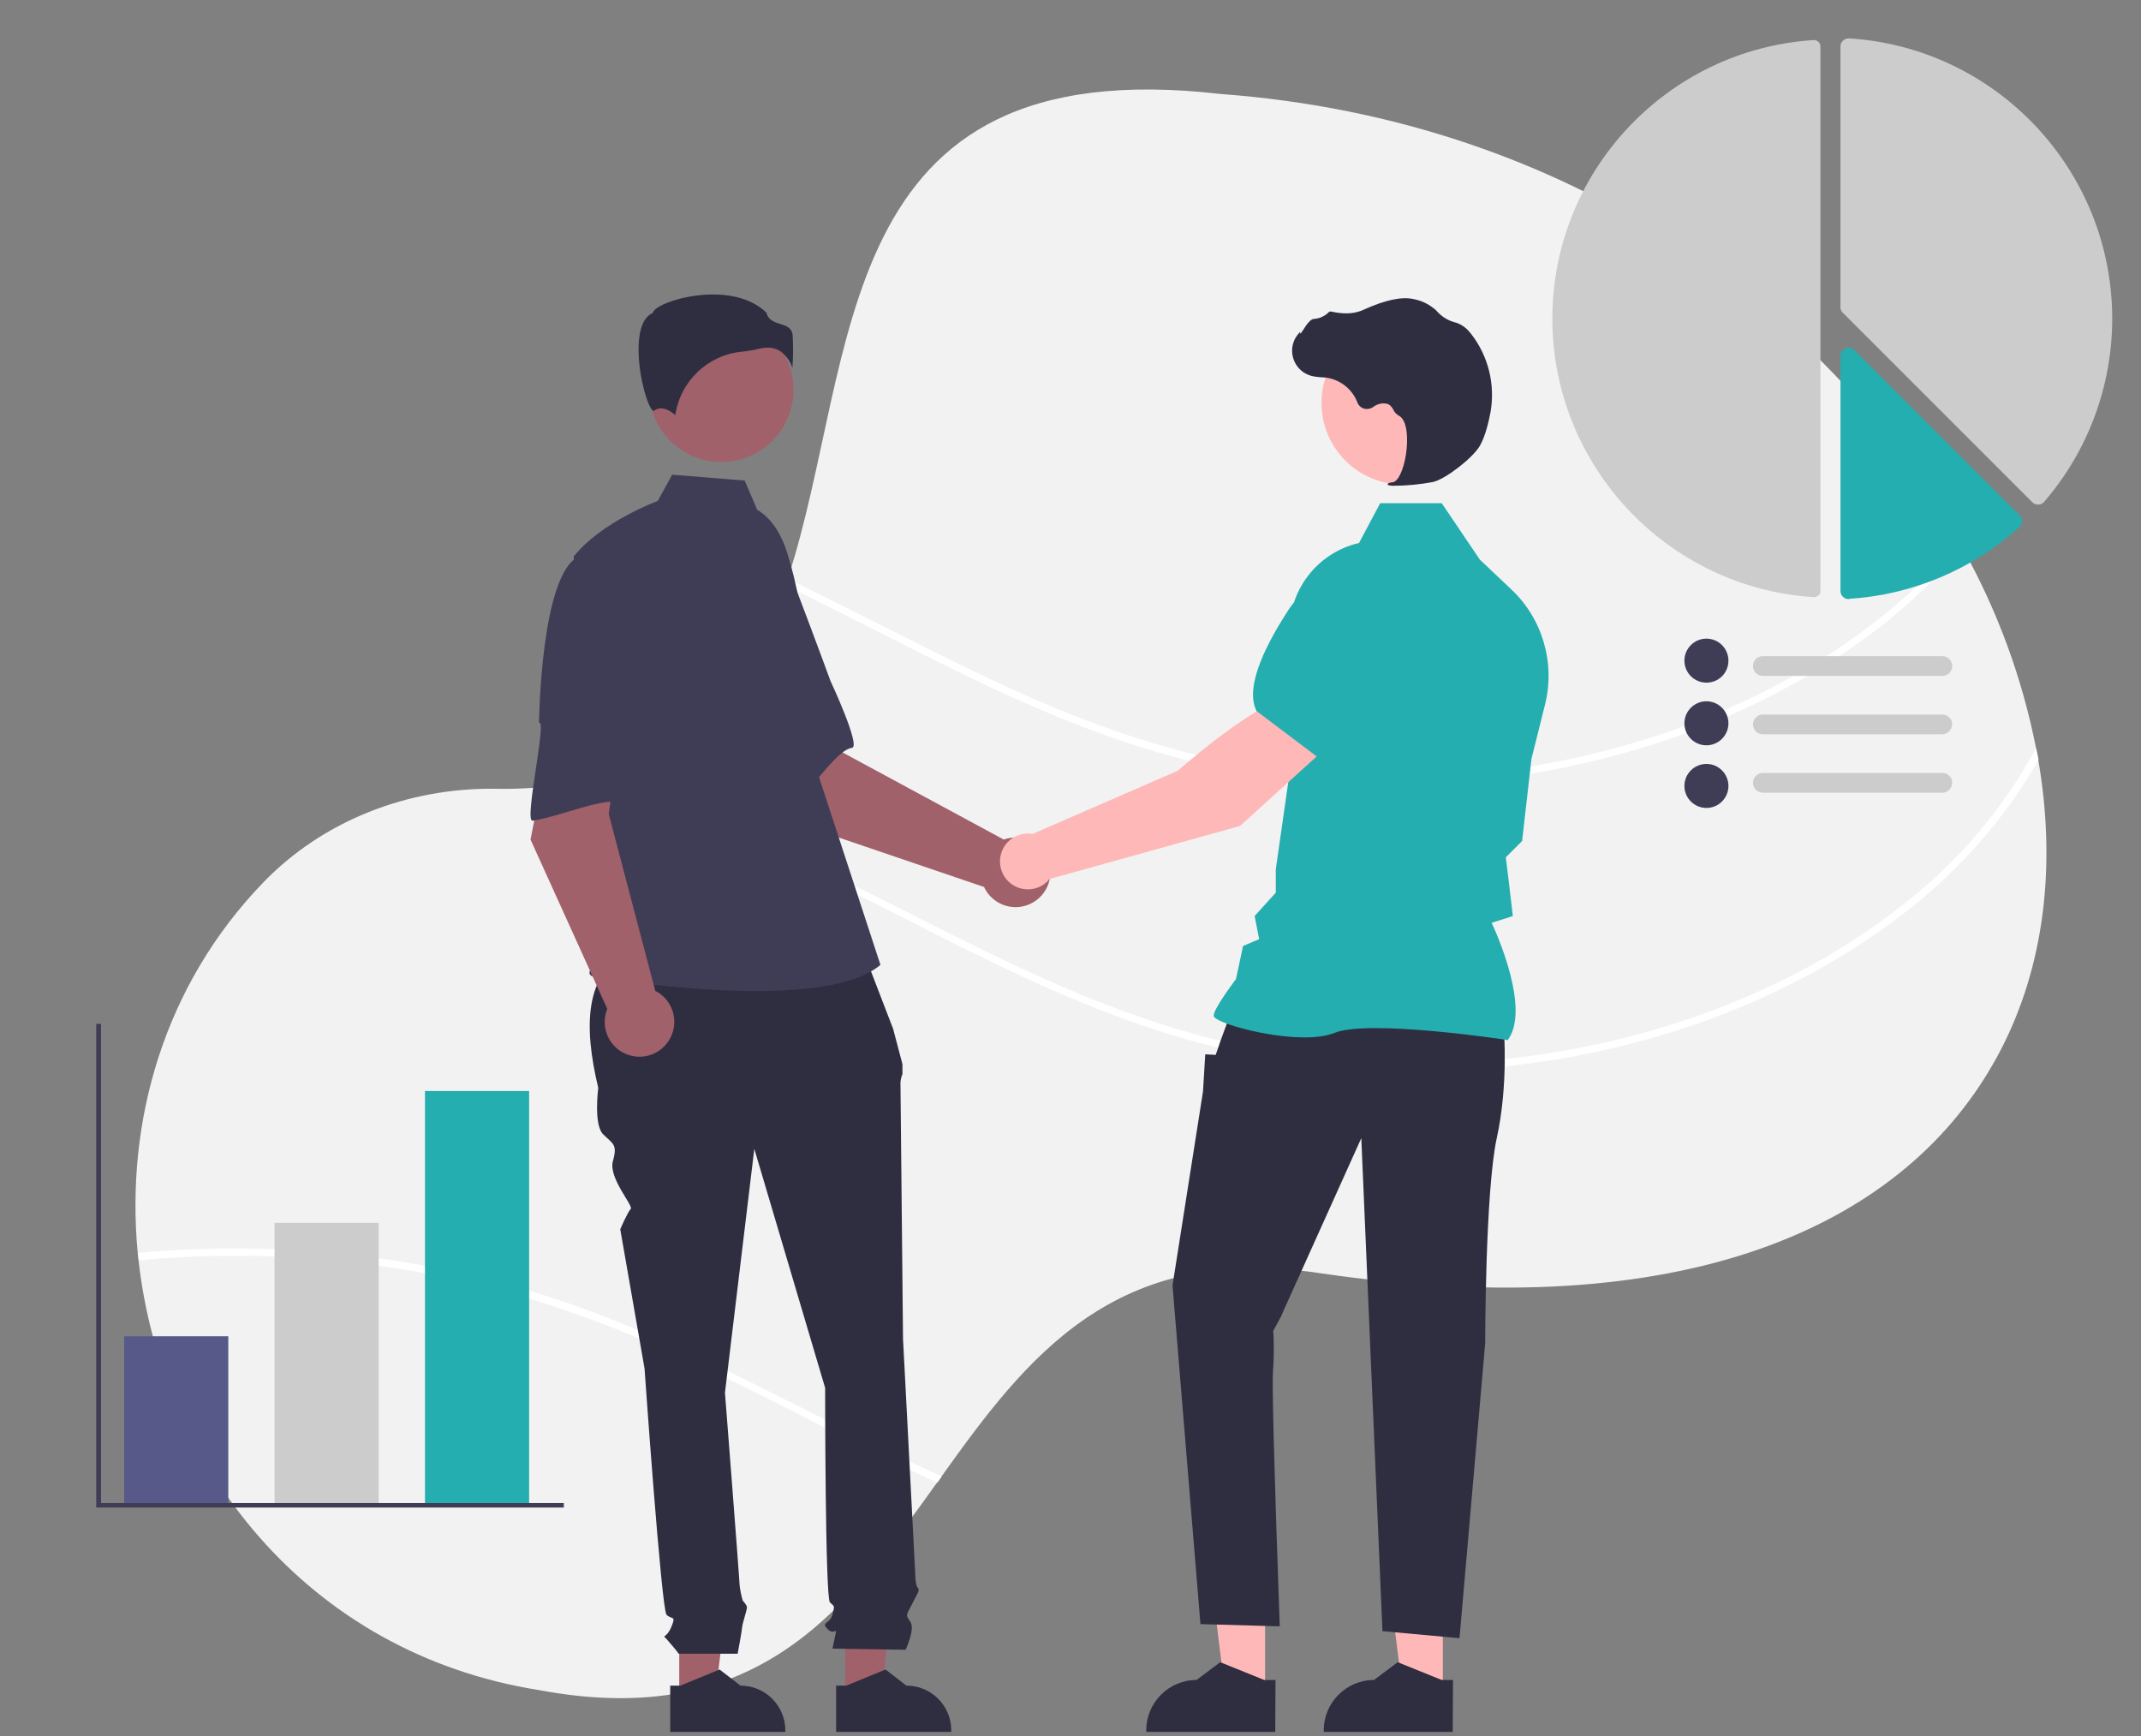<svg version="1.1" id="レイヤー_1" xmlns="http://www.w3.org/2000/svg" x="0" y="0" viewBox="0 0 758.7 615.3" xml:space="preserve"><rect x="0" y="0" width="758.7" height="615.3" fill="#808080" stroke="none"/><style>.st1{fill:#fff}.st2{fill:#ccc}.st3{fill:#25aeaf}.st4{fill:#3f3d56}.st5{fill:#a0616a}.st6{fill:#2f2e41}.st7{fill:#ffb8b8}</style><path d="M708.6 372.8c-.8 1.5-1.6 3-2.5 4.5-32.8 57.2-109.2 92.7-238 73.9C395 440 363.8 481 333.7 523.1c-.5.7-1 1.5-1.6 2.2-31.6 44.1-62.9 88.2-141 73.6-82.9-13.1-134-80.4-142-152.3-.1-.9-.2-1.8-.3-2.6-4.4-46.6 9.3-94.8 44.4-131.2 21.2-22 51.3-33.7 82.3-33.3 9.4.2 18.7-.5 27.9-2.1 2-.4 4-.8 5.9-1.2 39.6-9 57.8-35.9 69-68.7.3-.8.5-1.6.8-2.3 25.7-78.2 13.8-188 153.4-171.9 124.9 9.2 216.6 78.5 261.6 158.4.4.8.9 1.6 1.3 2.4 12.4 22.2 21.2 46.1 26.1 71 .3 1.4.5 2.8.8 4.2 6.4 37.1 2.3 73.1-13.7 103.5z" fill="#f2f2f2"/><path class="st1" d="M695.5 194c-9 10.7-19.1 20.3-30.1 28.8-43.1 33-97.6 50.9-151.4 54.7-27.7 1.9-55.4.1-82.6-5.6-27.6-5.8-53.9-16-79.4-27.9-24.8-11.6-48.9-24.6-73.5-36.5.3-.8.5-1.6.8-2.3 26.9 12.9 53.2 27.2 80.4 39.5 25.6 11.6 52.1 21.1 79.8 26.1 27.7 5 55.9 6.1 83.9 3.3 53.7-5.4 108.2-25.2 149.5-60.6 7.7-6.6 14.9-14 21.4-21.8.3.7.7 1.5 1.2 2.3z"/><path class="st1" d="M722.4 269.2c-12 21.3-28.9 40-48.3 54.9-43.1 33-97.6 50.9-151.4 54.7-27.7 1.9-55.4.1-82.6-5.6-27.6-5.8-53.9-16-79.4-27.9-26-12.1-51.1-25.9-77-38.2-25.8-12.3-52.4-22.9-80.2-29.7 2-.4 4-.8 5.9-1.2l5.4 1.5c54.4 15.2 102.4 45.2 153.4 68.3 25.6 11.6 52.1 21.1 79.8 26.1 27.7 5 55.9 6.1 83.9 3.3 53.7-5.4 108.2-25.2 149.5-60.6 16.3-14 29.9-30.8 40.1-49.7.4 1.4.6 2.8.9 4.1zM182.5 455.9c53.6 15 100.9 44.3 151.2 67.3-.5.7-1 1.5-1.6 2.2-1.3-.6-2.5-1.2-3.8-1.8-26-12.1-51.1-25.9-77-38.2-26.4-12.6-53.5-23.3-81.9-30.2-39.3-9.5-80-12.4-120.2-8.6-.1-.9-.2-1.8-.3-2.6 44.9-4.2 90.2-.2 133.6 11.9z"/><path class="st2" d="M642.8 14.2h-.1c-51.9 3.3-92.6 46.6-92.6 98.7s40.7 95.4 92.6 98.7c.6 0 1.2-.2 1.7-.6.5-.4.7-1 .7-1.6V16.5c0-1.3-1-2.3-2.3-2.3zm79.4 164.6c-.8 0-1.5-.3-2.1-.9L653 110.8c-.5-.5-.9-1.3-.8-2.1V16.5c0-.8.3-1.6.9-2.1.6-.6 1.4-.8 2.2-.8 52.3 3.3 93.2 46.9 93.2 99.3 0 23.8-8.5 46.8-24.1 64.9-.5.6-1.3 1-2.1 1h-.1z"/><path class="st3" d="M655.1 212.3c-.7 0-1.5-.3-2-.8-.6-.5-.9-1.3-.9-2.1v-83.3c0-1.6 1.3-2.9 2.9-2.9.8 0 1.5.3 2 .8l58.6 58.6c1.1 1.1 1.1 3 0 4.1l-.1.1c-16.7 15-37.9 24-60.4 25.4 0 .1-.1.1-.1.1z"/><path class="st2" d="M688.3 239.5h-63.6c-1.9 0-3.5-1.5-3.5-3.5s1.5-3.5 3.5-3.5h63.6c1.9 0 3.5 1.5 3.5 3.5s-1.6 3.5-3.5 3.5z"/><path class="st4" d="M604.7 241.9c-4.3 0-7.8-3.5-7.8-7.8s3.5-7.8 7.8-7.8 7.8 3.5 7.8 7.8c0 4.4-3.5 7.8-7.8 7.8z"/><path class="st2" d="M688.3 260.2h-63.6c-1.9 0-3.5-1.5-3.5-3.5 0-1.9 1.5-3.5 3.5-3.5h63.6c1.9 0 3.5 1.5 3.5 3.5-.1 1.9-1.6 3.5-3.5 3.5z"/><path class="st4" d="M604.7 264.1c-4.3 0-7.8-3.5-7.8-7.8s3.5-7.8 7.8-7.8 7.8 3.5 7.8 7.8-3.5 7.8-7.8 7.8z"/><path class="st2" d="M688.3 280.9h-63.6c-1.9 0-3.5-1.5-3.5-3.5 0-1.9 1.5-3.5 3.5-3.5h63.6c1.9 0 3.5 1.5 3.5 3.5-.1 2-1.6 3.5-3.5 3.5z"/><path class="st4" d="M604.7 286.3c-4.3 0-7.8-3.5-7.8-7.8s3.5-7.8 7.8-7.8 7.8 3.5 7.8 7.8-3.5 7.8-7.8 7.8z"/><path class="st5" d="M286.4 293.1l-26.6-41.8 30.8-16.5 8.1 31.9 57 30.8c6.4-2.3 13.5 1 15.8 7.4 2.3 6.4-1 13.5-7.4 15.8-6 2.2-12.7-.6-15.4-6.4l-62.3-21.2z"/><path class="st4" d="M240.3 201.2c-8.4 12.3 21.4 56.9 21.4 56.9 1.4-3.1 15.3 31.9 17.6 29.9 6.6-5.9 16.9-22.3 22.6-23 3.3-.4-7.6-23.7-7.6-23.7s-5-13.7-11.7-31.3c-3.7-10.2-12.3-17.7-22.9-20 0 0-11-1.1-19.4 11.2z"/><path class="st5" d="M240.7 601.4h12.7l6-48.7h-18.7z"/><path class="st6" d="M237.5 597.3h3.6l13.9-5.7 7.4 5.7c8.8 0 15.9 7.1 15.9 15.9v.5h-40.8v-16.4z"/><path class="st5" d="M299.5 601.4h12.6l6.1-48.7h-18.7z"/><path class="st6" d="M296.3 597.3h3.6l13.9-5.7 7.4 5.7c8.8 0 15.9 7.1 15.9 15.9v.5h-40.8v-16.4zm8.7-262.6l-82.3 2.1c-15.6 8.5-15.9 26.9-10.7 48.7 0 0-1.7 13 1.7 16.4 3.5 3.5 5.2 3.5 3.5 9.5-1.7 6 7.4 15.9 6.3 17s-3.7 7.2-3.7 7.2l8.6 49.3s6 85.5 7.8 87.3 3.5 0 1.7 4.3-3.5 2.6-1.7 4.3c1.5 1.7 3 3.4 4.3 5.2h20.9s1.6-8.6 1.6-9.5c0-.9 1.7-6 1.7-6.9s-1.5-2.4-1.5-2.4c-.5-1.8-.9-3.6-1.1-5.4 0-1.7-5.2-68.3-5.2-68.3l10.4-86.4 25.1 84.7s0 74.3 1.7 76c1.7 1.7 1.7.9.9 4.3-.9 3.5-4.3 2.6-1.7 5.2 2.6 2.6 3.5-1.7 2.6 2.6l-.9 4.3 25.9.4s3.5-7.3 1.7-9.9c-1.7-2.6-1.6-1.9.5-6.1s3-5.1 2.1-6c-.9-.9-.9-5.5-.9-5.5l-4.3-82.7s-.9-87.3-.9-89.9c-.1-1.3.2-2.7.7-3.9v-3.5l-3.3-12.5-11.5-29.9z"/><circle class="st5" cx="255.6" cy="138.1" r="25.6"/><path class="st4" d="M268.3 180.6c5.5 3.3 8.8 9.3 10.7 15.4 3.5 11.3 5.6 23 6.3 34.9l2 35.5 24.7 75.5C290.6 360 210 346 210 346s-2.5-.8 0-3.3 4.9-.3 2.4-2.8c-2.5-2.5-.8.3.1-2.2.8-2.5 0-.8-.8-1.6s6.4-8.2 6.4-8.2l-6.6-43.3-8.2-87.4c9.9-12.4 29.8-19.7 29.8-19.7l5.1-9.3 25.7 2.1 4.4 10.3z"/><path class="st6" d="M276.6 124.5c2 1.5 3.5 3.5 4.2 5.9.3-3.9.3-7.7.1-11.6-.3-2.7-2.2-3.3-4.4-4-2-.6-4.3-1.4-4.9-4-8-7.8-22-7.4-31.6-4.7-5.3 1.5-8.3 3.4-8.6 4.6l-.1.2-.2.1c-4.1 2-4.9 8.4-4.8 13.5.1 9.5 3.4 20.2 5.2 21.1h.2c2.8-2.2 6.2.2 7.6 1.5 1.8-12.1 11.6-21.4 23.8-22.5 1.9-.2 3.8-.5 5.7-1 1-.2 1.9-.4 2.9-.4 1.8-.1 3.5.4 4.9 1.3z"/><path class="st5" d="M188 297.5c4.3-22.1 8.7-44.1 13-66.2 7.3 2.9 14.7 5.8 22 8.7-2.4 16.1-4.9 32.2-7.3 48.4l16.5 62.7c6.1 3.1 8.5 10.5 5.4 16.6-3.1 6.1-10.5 8.5-16.6 5.4-5.7-2.9-8.2-9.7-5.8-15.6l-27.2-60z"/><path class="st4" d="M205.4 197.1c-13.8 5.4-14.4 59.1-14.4 59.1 3-1.8-5.4 35-2.3 34.6 8.8-1.1 26.5-8.9 31.7-6.2 2.9 1.5 7.1-23.9 7.1-23.9s3.6-14.2 7.9-32.5c2.7-10.5-.2-21.6-7.6-29.4-.1 0-8.6-7.1-22.4-1.7z"/><path class="st3" d="M470.9 261.4l26.4 7.6h.1c9.7-1.9 17.4-18 22.1-31.2 3.2-9-1.1-19-9.9-22.8-6.4-2.7-13.8-1.6-19.1 2.9l-13.1 11.3-6.5 32.2z"/><path class="st7" d="M448.3 600h-14.1l-6.8-54.7h20.9z"/><path class="st6" d="M452 595.3h-4l-15.6-6.3-8.4 6.3c-9.8 0-17.8 8-17.8 17.8v.6h45.7l.1-18.4z"/><path class="st7" d="M511.3 600h-14.2l-6.8-54.7h21z"/><path class="st6" d="M514.9 595.3h-4l-15.6-6.3-8.4 6.3c-9.8 0-17.8 8-17.8 17.8v.6h45.7l.1-18.4zm18-230.9s1.7 19.9-2.5 38.9c-4.1 19-4.1 72.7-4.1 72.7l-9.1 104.5-27.3-2.5-7.5-174.7-26.5 58.8c-.6 1.4-1.3 2.8-1.9 4.3-.9 1.7-1.9 3.5-2.8 5.2.1 1.6.2 3.7.2 6.3 0 4.5-.3 7.8-.3 8.2-.3 4.3.2 28.5 2.4 90.2l-28.1-.8-9.9-120 10.8-68.7.8-13.2 3.7.2 1.9-5.5 3.5-9.5 96.7 5.6z"/><path class="st3" d="M534.3 368.6l.1-.2c7.9-11-4-37.5-5.8-41.4l7.5-2.4-1.7-14.4-.8-6.4 5.8-5.8v-.1l3.3-29 4.8-19.2c3.7-14.8-.9-30.5-12-40.9l-11.1-10.5-13.5-20h-21.8l-7.5 14.1c-15 3.5-25.3 17.1-24.6 32.5l1.7 37-6.6 46.1v8.3l-7.5 8.3 1.6 8.2-5.7 2.4-2.5 11.7c-1 1.4-7.9 10.5-7.9 13 0 .4.3.7.9 1.1 4.7 3.2 30.5 9.6 41.9 5 12.2-4.9 60.6 2.4 61 2.5l.4.1z"/><circle class="st7" cx="497.2" cy="142.8" r="28.9"/><path class="st6" d="M494.5 172.1c4.5 0 8.9-.5 13.3-1.3 4.4-1 14-8.4 16.6-12.8 1.9-3.3 3.1-8.3 3.8-12 1.7-9.8-.8-19.9-6.9-27.7-1.2-1.6-2.7-2.9-4.6-3.7-.2-.1-.3-.1-.5-.2-2.7-.6-5.1-2-6.9-4-.4-.4-.7-.8-1.2-1.1-2.1-1.7-4.5-2.8-7.1-3.3-4.2-1-10.2.3-17.9 3.8-3.9 1.8-8.1 1.3-11.4.6-.4-.1-.8.1-1 .4-1.4 1.3-3.2 2.1-5.1 2.2-1.2.1-2.4 1.7-3.8 3.9-.3.5-.7 1.1-1 1.4l-.1-.7-.6.7c-3.3 3.8-2.9 9.6 1 13 1 .9 2.3 1.5 3.6 1.9 1.2.3 2.4.4 3.6.5.7 0 1.5.1 2.2.2 4.8.9 8.8 4.2 10.5 8.7.7 1.9 2.8 2.8 4.7 2.1.3-.1.6-.3.8-.4 1.5-1.2 3.5-1.7 5.4-1.1.8.4 1.4 1.1 1.8 1.9.4.9 1.1 1.7 2 2.2 3 1.5 3.4 8.2 2.5 13.9-.9 5.5-2.8 9.5-4.7 9.7-1.4.2-1.6.3-1.7.6l-.1.2.2.2c.9.2 1.7.3 2.6.2z"/><path class="st7" d="M470.5 264.5l-13.9-17.7c-14.1 3.9-39.2 26.3-39.2 26.3l-51.5 22.4c-5.4-.9-10.5 2.7-11.4 8.1-.9 5.4 2.7 10.5 8.1 11.4 3.5.6 7.1-.7 9.3-3.5l67.5-18.8 31.1-28.2z"/><path class="st3" d="M467.2 268.5l21.9-24.4 1.2-17.3c.5-6.9-3.1-13.5-9.1-17-8.3-4.7-18.9-2.2-24.2 5.7-7.7 11.7-16.1 27.4-11.8 36.3v.1l22 16.6z"/><path fill="#575a89" d="M44 473.5h36.9v59.1H44z"/><path class="st2" d="M97.3 433.3h36.9v99.3H97.3z"/><path class="st3" d="M150.6 386.6h36.9v146h-36.9z"/><path class="st4" d="M199.8 534.2H34.1V362.8h1.7v169.8h164z"/></svg>